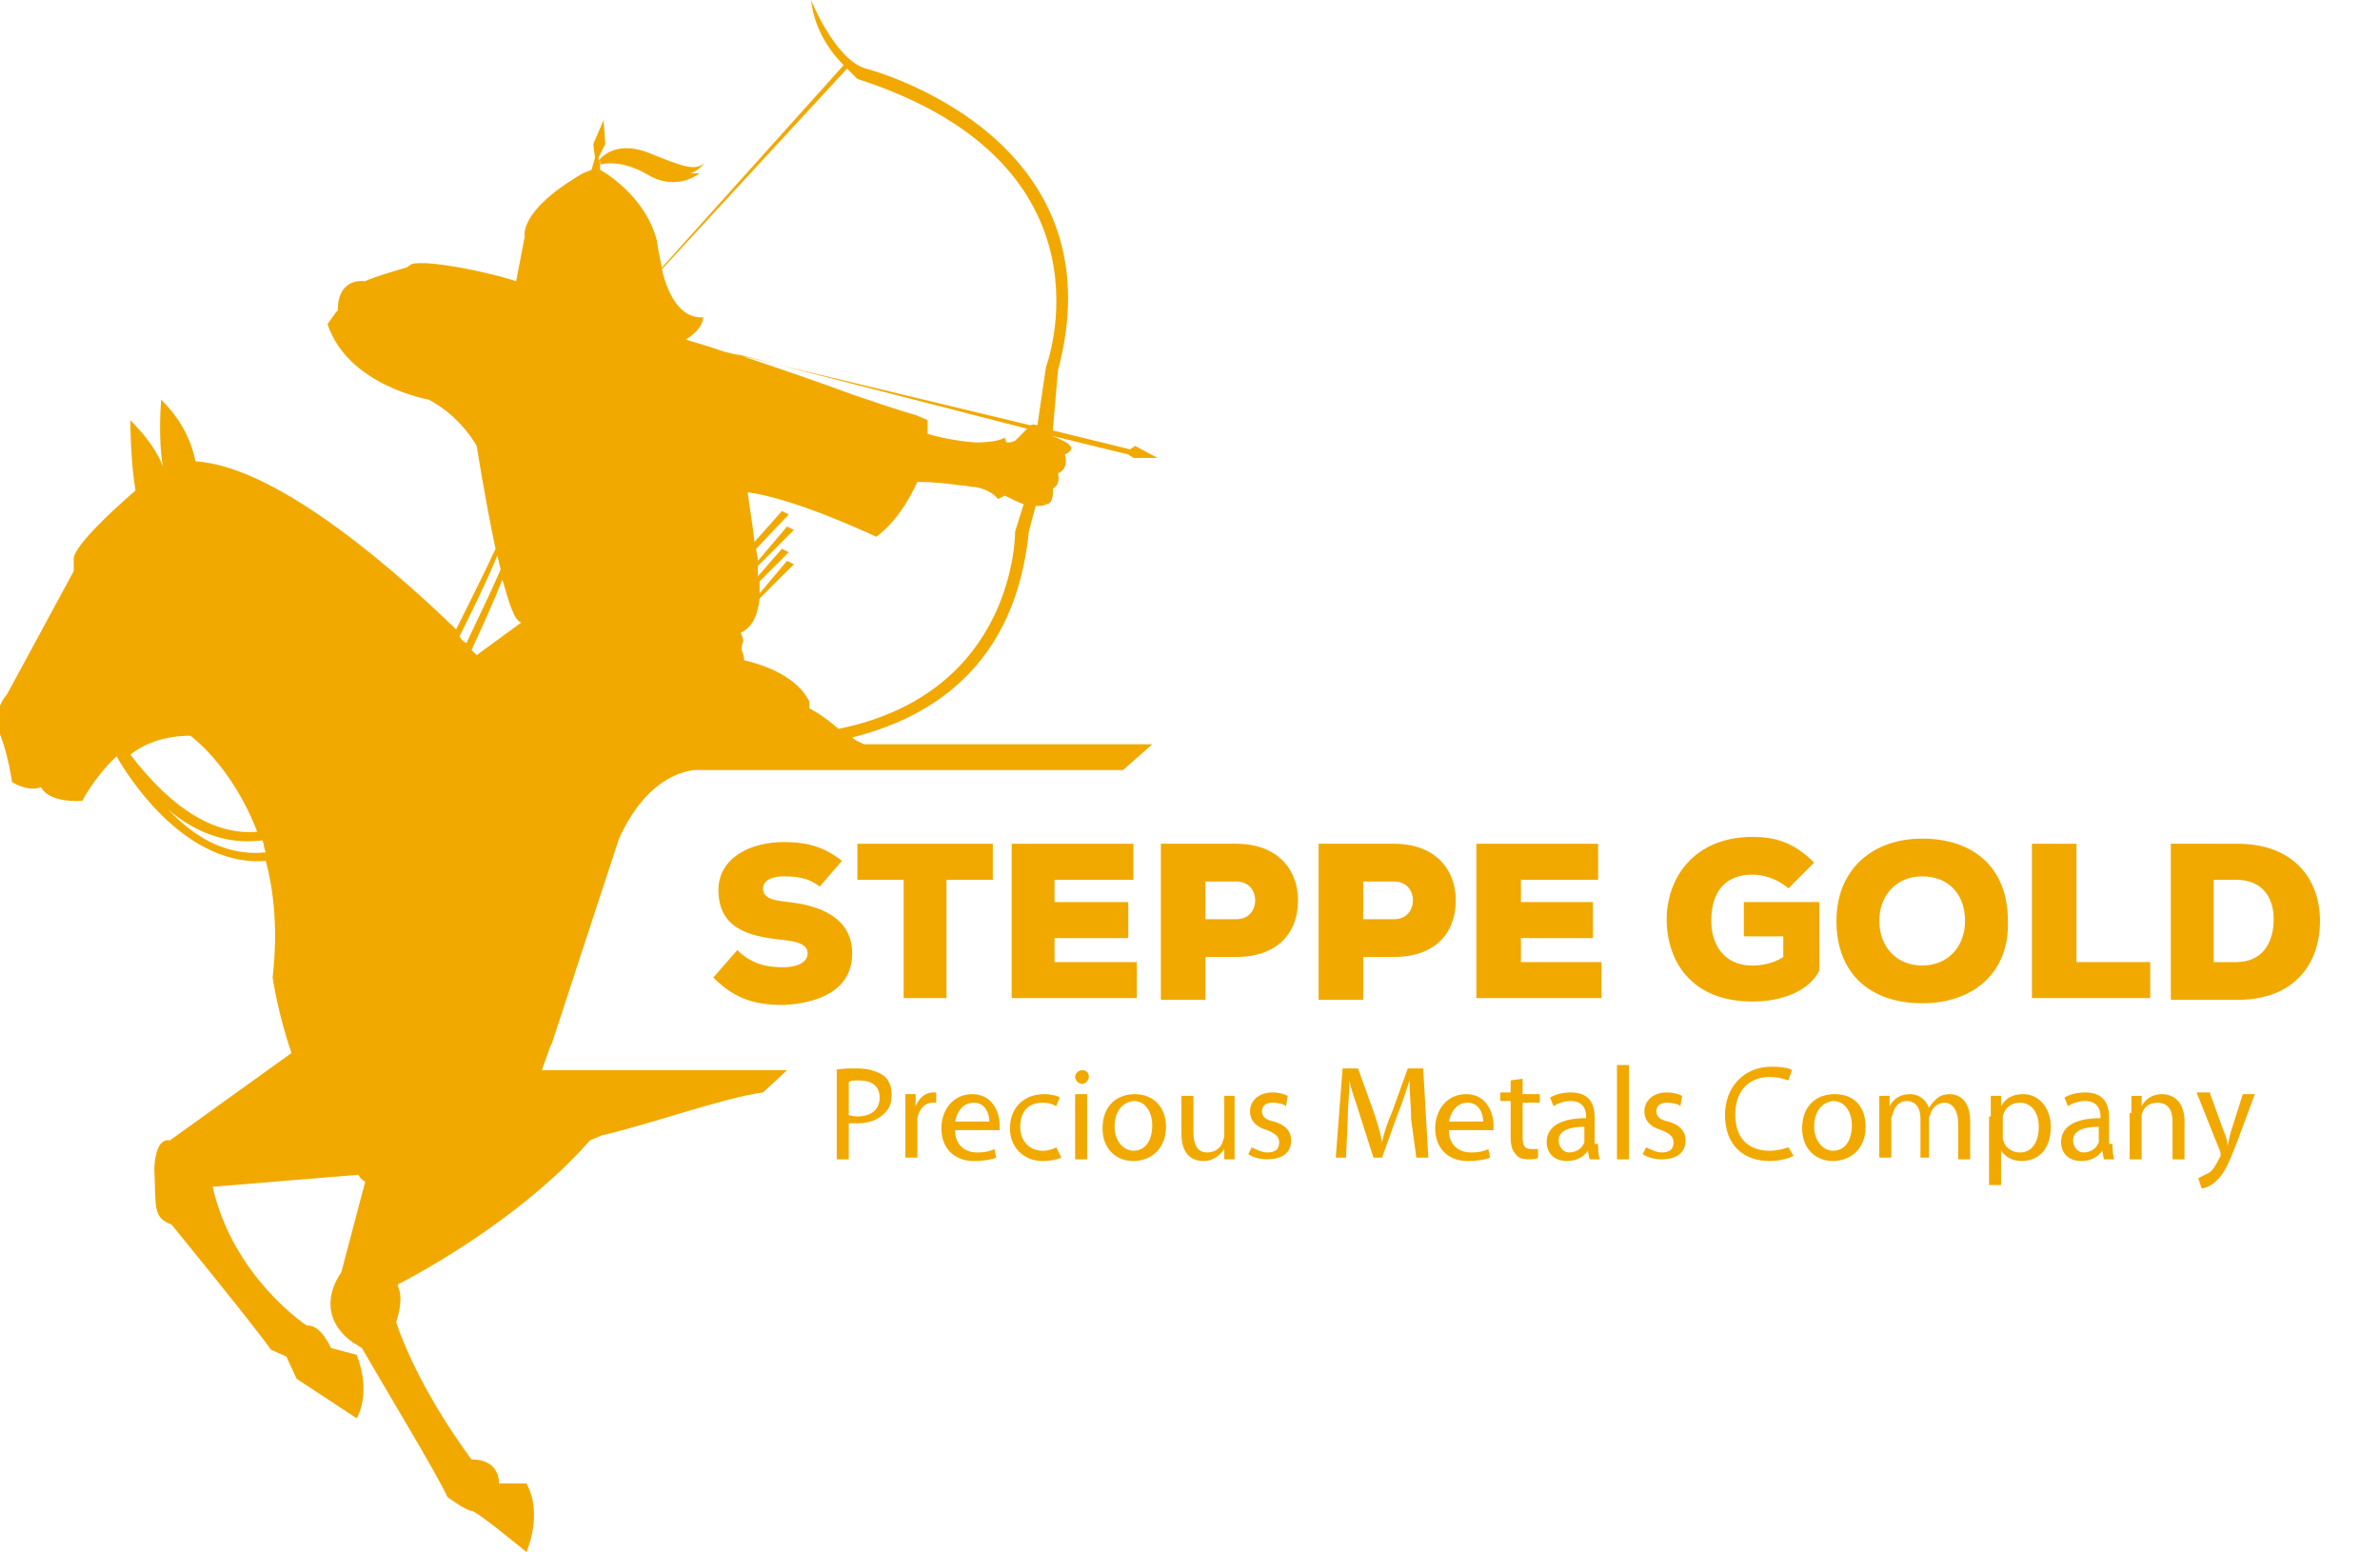 <?xml version="1.0" encoding="UTF-8"?>
<svg xmlns="http://www.w3.org/2000/svg" xmlns:xlink="http://www.w3.org/1999/xlink" version="1.1" id="Ebene_1" x="0px" y="0px" viewBox="0 0 138.8 90.5" style="enable-background:new 0 0 138.8 90.5;" xml:space="preserve">
<style type="text/css">
	.st0{clip-path:url(#SVGID_2_);}
	.st1{fill:#F1A900;}
	.st2{clip-path:url(#SVGID_4_);}
</style>
<g>
	<defs>
		<rect id="SVGID_1_" width="138.8" height="90.5"></rect>
	</defs>
	<clipPath id="SVGID_2_">
		<use xlink:href="#SVGID_1_" style="overflow:visible;"></use>
	</clipPath>
	<g class="st0">
		<path class="st1" d="M47.8,51.7c-0.6-0.5-1.3-0.6-2.1-0.6c-0.6,0-1.2,0.2-1.2,0.7c0,0.6,0.6,0.7,1.5,0.8c1.8,0.2,3.7,0.9,3.7,3    c0,2.1-1.9,2.9-4,3c-1.6,0-2.8-0.3-4.1-1.6l1.4-1.6c0.9,0.9,1.9,1,2.7,1c0.8,0,1.4-0.3,1.4-0.8c0-0.5-0.5-0.7-1.5-0.8    c-2-0.2-3.7-0.7-3.7-2.9c0-1.9,1.9-2.8,3.8-2.8c1.4,0,2.4,0.3,3.4,1.1L47.8,51.7z"></path>
	</g>
	<g class="st0">
		<polygon class="st1" points="52.7,51.3 50,51.3 50,49.2 57.9,49.2 57.9,51.3 55.2,51.3 55.2,58.2 52.7,58.2   "></polygon>
	</g>
	<g class="st0">
		<polygon class="st1" points="66.3,58.2 59,58.2 59,49.2 66.1,49.2 66.1,51.3 61.5,51.3 61.5,52.6 65.8,52.6 65.8,54.7 61.5,54.7     61.5,56.1 66.3,56.1   "></polygon>
	</g>
	<g class="st0">
		<path class="st1" d="M70.3,53.6h1.8c0.7,0,1.1-0.5,1.1-1.1c0-0.6-0.4-1.1-1.1-1.1h-1.8V53.6z M70.3,55.8v2.5h-2.6v-9.1h4.4    c2.4,0,3.6,1.5,3.6,3.3c0,1.9-1.2,3.3-3.6,3.3H70.3z"></path>
	</g>
	<g class="st0">
		<path class="st1" d="M79.5,53.6h1.8c0.7,0,1.1-0.5,1.1-1.1c0-0.6-0.4-1.1-1.1-1.1h-1.8V53.6z M79.5,55.8v2.5h-2.6v-9.1h4.4    c2.4,0,3.6,1.5,3.6,3.3c0,1.9-1.2,3.3-3.6,3.3H79.5z"></path>
	</g>
	<g class="st0">
		<polygon class="st1" points="93.4,58.2 86.1,58.2 86.1,49.2 93.2,49.2 93.2,51.3 88.7,51.3 88.7,52.6 92.9,52.6 92.9,54.7     88.7,54.7 88.7,56.1 93.4,56.1   "></polygon>
	</g>
	<g class="st0">
		<path class="st1" d="M104.3,51.8c-0.7-0.6-1.5-0.8-2.1-0.8c-1.5,0-2.4,0.9-2.4,2.7c0,1.2,0.6,2.6,2.4,2.6c0.5,0,1.2-0.1,1.8-0.5    v-1.2h-2.3v-2h4.4v4c-0.6,1.2-2.2,1.8-3.9,1.8c-3.6,0-5-2.4-5-4.8s1.6-4.8,5-4.8c1.3,0,2.4,0.3,3.6,1.5L104.3,51.8z"></path>
	</g>
	<g class="st0">
		<path class="st1" d="M112.1,51.1c-1.5,0-2.5,1.1-2.5,2.6c0,1.5,1,2.6,2.5,2.6c1.5,0,2.5-1.1,2.5-2.6    C114.6,52.1,113.6,51.1,112.1,51.1 M112.1,58.5c-3,0-5-1.7-5-4.8c0-3,2.1-4.8,5-4.8c3,0,5,1.7,5,4.8    C117.2,56.7,115.1,58.5,112.1,58.5"></path>
	</g>
	<g class="st0">
		<polygon class="st1" points="121.1,49.2 121.1,56.1 125.4,56.1 125.4,58.2 118.5,58.2 118.5,49.2   "></polygon>
	</g>
	<g class="st0">
		<path class="st1" d="M129.1,56.1h1.3c1.6,0,2.2-1.2,2.2-2.5c0-1.2-0.6-2.3-2.2-2.3h-1.3V56.1z M130.5,49.2c3.2,0,4.8,2,4.8,4.5    s-1.5,4.6-4.8,4.6h-3.9v-9.1H130.5z"></path>
	</g>
</g>
<g>
	<defs>
		<rect id="SVGID_3_" y="0" width="138.8" height="90.5"></rect>
	</defs>
	<clipPath id="SVGID_4_">
		<use xlink:href="#SVGID_3_" style="overflow:visible;"></use>
	</clipPath>
	<g class="st2">
		<path class="st1" d="M34.9,9.4c0,0,0.8-1.3,2.9-0.5c2,0.8,2.7,1.1,3.3,0.6c0,0-0.5,0.6-0.9,0.6c0,0,0.4,0,0.6,0c0,0-1.3,1.1-3,0.1    c-1.7-1-2.8-0.6-2.8-0.6V9.4z"></path>
	</g>
	<g class="st2">
		<path class="st1" d="M49.7,43c4.4-1.1,9.5-4,10.3-12l0.4-1.5c0.3,0,0.5,0,0.6-0.1h0c0.5,0,0.4-0.9,0.4-0.9    c0.5-0.3,0.3-0.9,0.3-0.9c0.7-0.3,0.4-1.1,0.4-1.1c0.9-0.4,0-0.8-0.8-1.1l0,0l4.5,1.1l0,0l0.3,0.2l1.4,0L66.2,26l-0.3,0.2    l-4.5-1.1l0.3-3.5C65.4,7.8,50.5,4,50.5,4c-1.8-0.5-3.2-4-3.2-4c0.2,1.8,1.2,3.1,1.9,3.8L38.6,15.6c-0.2-0.9-0.3-1.6-0.3-1.6    c-0.6-2.3-2.6-3.7-3.3-4.1c0-0.2,0-0.4-0.1-0.7l0.4-0.8L35.2,7l-0.6,1.4l0.1,0.8l-0.2,0.7l-0.5,0.2c-3.8,2.2-3.4,3.7-3.4,3.7    l-0.5,2.6C29,16,25,15.1,24,15.4l-0.3,0.2c0,0-2.1,0.6-2.4,0.8c0,0-1.6-0.3-1.6,1.7l-0.1,0.1l-0.5,0.7c1.2,3.6,5.9,4.4,5.9,4.4    c1.5,0.8,2.4,2,2.8,2.7l0,0c0,0,0.5,3.2,1.1,6c-0.7,1.5-1.5,3.1-2.3,4.7c-2.9-2.8-10.2-9.5-15.2-9.8c-0.2-1-0.7-2.3-2-3.6    c0,0-0.2,2.2,0.1,3.9c-0.3-0.8-0.9-1.7-1.9-2.7c0,0,0,2.3,0.3,4.1c-1.5,1.3-3.4,3.1-3.6,3.9v0.8l-3.9,7.2c0,0-0.9,0.9-0.4,2.3    c0.5,1.3,0.7,2.8,0.7,2.8s0.9,0.6,1.7,0.3c0,0,0.3,0.9,2.4,0.8c0,0,0.7-1.4,2-2.6c0,0,3.5,6.5,8.7,6.1c0.5,1.9,0.7,4.1,0.4,6.8    c0,0,0.3,2.1,1.1,4.4l-7.1,5.1c0,0-0.8-0.3-0.9,1.6C9.1,70.4,8.9,71,10,71.4c0,0,4.9,6,5.8,7.3l0.9,0.4l0.6,1.3l3.5,2.3    c0,0,0.9-1.4,0-3.7l-1.5-0.4c0,0-0.6-1.4-1.4-1.3c0,0-4.3-2.8-5.5-8.1l8.5-0.7c0.1,0.2,0.2,0.3,0.4,0.4l-1.4,5.3    c0,0-1.8,2.3,0.7,4.1c0.2,0.1,0.3,0.2,0.5,0.3c1.5,2.6,4.3,7.2,5,8.7c0,0,1.1,0.8,1.4,0.8s3.2,2.4,3.2,2.4s1-2.2,0-4h-1.6    c0,0,0.1-1.4-1.6-1.4c0,0-3-3.9-4.4-8c0.2-0.6,0.4-1.5,0.1-2.1l0-0.1c2.5-1.3,7.7-4.4,11.2-8.4c0.2-0.1,0.5-0.2,0.7-0.3    c2.7-0.6,7.1-2.2,9.4-2.5l1.4-1.3l-14.3,0l0.5-1.4l0.1-0.2l1.7-5.2l2.2-6.7c1.5-3.3,3.5-3.9,4.4-4h25l1.7-1.5H50.4    C50.2,43.3,49.9,43.2,49.7,43 M7.6,44c0.9-0.7,2.1-1.1,3.5-1.1c0,0,2.4,1.7,3.9,5.6C12.7,48.7,10.2,47.4,7.6,44 M9.8,47.2    c1.4,1.2,3.3,2.1,5.5,1.8c0.1,0.2,0.1,0.5,0.2,0.7C13.6,49.9,11.7,49.2,9.8,47.2 M26.8,37.1c0.7-1.4,1.5-3,2.2-4.7    c0.1,0.3,0.1,0.5,0.2,0.8c-0.6,1.4-1.3,2.8-2,4.3C27,37.4,26.9,37.3,26.8,37.1 M27.8,38.2c0,0-0.1-0.1-0.3-0.3    c0.6-1.3,1.2-2.6,1.8-4.1c0.4,1.4,0.7,2.4,1.1,2.5L27.8,38.2z M40,19.8c1.1-0.7,1-1.3,1-1.3c-1.4,0.1-2.1-1.5-2.4-2.8L49.4,4    C49.8,4.4,50,4.6,50,4.6c15.5,5,11,16.8,11,16.8l-0.5,3.4c-0.3-0.1-0.4,0-0.4,0l0,0l-17.9-4.3C41.4,20.2,40.6,20,40,19.8 M59.9,25    l-0.7,0.7c-0.2,0.1-0.3,0.1-0.5,0.1c-0.1-0.2-0.1-0.3-0.1-0.3c-0.2,0.2-1,0.3-1.7,0.3c-1.5-0.1-2.8-0.5-2.8-0.5v-0.8l-0.7-0.3    c0,0-0.8-0.2-3.7-1.2c-1.6-0.6-4.5-1.6-6.9-2.4L59.9,25z M47.2,41.3v-0.4c-0.7-1.4-2.5-2.1-3.8-2.4c0-0.2-0.1-0.5-0.1-0.5    c-0.1,0,0-0.5,0-0.5c0.1-0.1,0-0.4-0.1-0.6c0.8-0.4,1-1.2,1.1-2l2-2l-0.4-0.2l-1.6,1.9c0-0.3,0-0.5,0-0.7l1.7-1.7l-0.4-0.2    l-1.4,1.6c0-0.1,0-0.1,0-0.1c0-0.1,0-0.3,0-0.5l2.1-2.1l-0.4-0.2l-1.7,2c0-0.2-0.1-0.5-0.1-0.7l1.9-2l-0.4-0.2L44,31.6    c-0.1-1-0.3-2.1-0.4-2.9c2.9,0.4,7.5,2.6,7.5,2.6c1.1-0.8,1.9-2.1,2.4-3.2c0.9,0,1.8,0.1,2.5,0.2h0c0.3,0,0.6,0.1,0.9,0.1    c1,0.2,1.3,0.7,1.3,0.7l0.4-0.2c0.4,0.2,0.8,0.4,1.1,0.5L59.2,31c0,0,0.1,9.4-10.3,11.5C48,41.7,47.2,41.3,47.2,41.3"></path>
	</g>
</g>
<g>
	<path class="st1" d="M48.7,62.4c0.3-0.1,0.8-0.1,1.3-0.1c0.7,0,1.2,0.2,1.5,0.4c0.3,0.2,0.5,0.6,0.5,1.1c0,0.5-0.1,0.8-0.4,1.1   c-0.4,0.4-0.9,0.6-1.6,0.6c-0.2,0-0.4,0-0.5,0v2.1h-0.7V62.4z M49.4,65c0.1,0,0.3,0.1,0.6,0.1c0.8,0,1.3-0.4,1.3-1.1   c0-0.7-0.5-1-1.2-1c-0.3,0-0.5,0-0.6,0.1V65z"></path>
	<path class="st1" d="M52.8,65c0-0.4,0-0.8,0-1.2h0.6l0,0.7h0c0.2-0.5,0.6-0.8,1-0.8c0.1,0,0.1,0,0.2,0v0.6c-0.1,0-0.1,0-0.2,0   c-0.5,0-0.8,0.4-0.9,0.9c0,0.1,0,0.2,0,0.3v2h-0.7V65z"></path>
	<path class="st1" d="M55.7,65.9c0,0.9,0.6,1.3,1.3,1.3c0.5,0,0.8-0.1,1-0.2l0.1,0.5c-0.2,0.1-0.7,0.2-1.3,0.2   c-1.2,0-1.9-0.8-1.9-1.9s0.7-2,1.8-2c1.2,0,1.6,1.1,1.6,1.8c0,0.1,0,0.2,0,0.3H55.7z M57.7,65.4c0-0.4-0.2-1.1-0.9-1.1   c-0.7,0-1,0.6-1.1,1.1H57.7z"></path>
	<path class="st1" d="M61.9,67.5c-0.2,0.1-0.6,0.2-1.1,0.2c-1.1,0-1.9-0.8-1.9-1.9c0-1.2,0.8-2,2-2c0.4,0,0.8,0.1,0.9,0.2l-0.2,0.5   c-0.2-0.1-0.4-0.2-0.8-0.2c-0.9,0-1.3,0.6-1.3,1.4c0,0.9,0.6,1.4,1.3,1.4c0.4,0,0.6-0.1,0.8-0.2L61.9,67.5z"></path>
	<path class="st1" d="M63.5,62.8c0,0.2-0.2,0.4-0.4,0.4c-0.2,0-0.4-0.2-0.4-0.4c0-0.2,0.2-0.4,0.4-0.4   C63.3,62.4,63.5,62.5,63.5,62.8z M62.7,67.6v-3.8h0.7v3.8H62.7z"></path>
	<path class="st1" d="M68,65.7c0,1.4-1,2-1.9,2c-1,0-1.8-0.7-1.8-1.9c0-1.3,0.8-2,1.9-2C67.2,63.8,68,64.5,68,65.7z M65,65.7   c0,0.8,0.5,1.4,1.1,1.4c0.7,0,1.1-0.6,1.1-1.5c0-0.6-0.3-1.4-1.1-1.4C65.3,64.3,65,65,65,65.7z"></path>
	<path class="st1" d="M72,66.6c0,0.4,0,0.7,0,1h-0.6l0-0.6h0c-0.2,0.3-0.6,0.7-1.2,0.7c-0.6,0-1.3-0.3-1.3-1.6v-2.2h0.7v2.1   c0,0.7,0.2,1.2,0.8,1.2c0.5,0,0.8-0.3,0.9-0.6c0-0.1,0.1-0.2,0.1-0.4v-2.3H72V66.6z"></path>
	<path class="st1" d="M73,66.9c0.2,0.1,0.6,0.3,0.9,0.3c0.5,0,0.7-0.2,0.7-0.6c0-0.3-0.2-0.5-0.7-0.7c-0.7-0.2-1-0.6-1-1.1   c0-0.6,0.5-1.1,1.3-1.1c0.4,0,0.7,0.1,0.9,0.2L75,64.5c-0.1-0.1-0.4-0.2-0.8-0.2c-0.4,0-0.6,0.2-0.6,0.5c0,0.3,0.2,0.5,0.7,0.6   c0.7,0.2,1,0.6,1,1.1c0,0.7-0.5,1.1-1.4,1.1c-0.4,0-0.8-0.1-1.1-0.3L73,66.9z"></path>
	<path class="st1" d="M82.3,65.3c0-0.7-0.1-1.6-0.1-2.3h0c-0.2,0.6-0.4,1.3-0.7,2l-0.9,2.5h-0.5l-0.8-2.5c-0.2-0.7-0.5-1.4-0.6-2h0   c0,0.7-0.1,1.5-0.1,2.3l-0.1,2.2h-0.6l0.4-5.2h0.9l0.9,2.5c0.2,0.6,0.4,1.2,0.5,1.8h0c0.1-0.5,0.3-1.1,0.6-1.8l0.9-2.5h0.9l0.3,5.2   h-0.7L82.3,65.3z"></path>
	<path class="st1" d="M84.5,65.9c0,0.9,0.6,1.3,1.3,1.3c0.5,0,0.8-0.1,1-0.2l0.1,0.5c-0.2,0.1-0.7,0.2-1.3,0.2   c-1.2,0-1.9-0.8-1.9-1.9s0.7-2,1.8-2c1.2,0,1.6,1.1,1.6,1.8c0,0.1,0,0.2,0,0.3H84.5z M86.5,65.4c0-0.4-0.2-1.1-0.9-1.1   c-0.7,0-1,0.6-1.1,1.1H86.5z"></path>
	<path class="st1" d="M88.8,62.9v0.9h1v0.5h-1v2c0,0.5,0.1,0.7,0.5,0.7c0.2,0,0.3,0,0.4,0l0,0.5c-0.1,0.1-0.3,0.1-0.6,0.1   c-0.3,0-0.6-0.1-0.7-0.3c-0.2-0.2-0.3-0.5-0.3-1v-2.1h-0.6v-0.5h0.6v-0.7L88.8,62.9z"></path>
	<path class="st1" d="M93.2,66.7c0,0.3,0,0.6,0.1,0.9h-0.6l-0.1-0.5h0c-0.2,0.3-0.6,0.6-1.2,0.6c-0.8,0-1.2-0.5-1.2-1.1   c0-0.9,0.8-1.4,2.3-1.4v-0.1c0-0.3-0.1-0.9-0.9-0.9c-0.3,0-0.7,0.1-1,0.3l-0.2-0.5c0.3-0.2,0.8-0.3,1.2-0.3c1.2,0,1.4,0.8,1.4,1.5   V66.7z M92.5,65.7c-0.7,0-1.6,0.1-1.6,0.8c0,0.4,0.3,0.7,0.6,0.7c0.5,0,0.8-0.3,0.9-0.6c0-0.1,0-0.1,0-0.2V65.7z"></path>
	<path class="st1" d="M94.3,62.1H95v5.5h-0.7V62.1z"></path>
	<path class="st1" d="M96,66.9c0.2,0.1,0.6,0.3,0.9,0.3c0.5,0,0.7-0.2,0.7-0.6c0-0.3-0.2-0.5-0.7-0.7c-0.7-0.2-1-0.6-1-1.1   c0-0.6,0.5-1.1,1.3-1.1c0.4,0,0.7,0.1,0.9,0.2L98,64.5c-0.1-0.1-0.4-0.2-0.8-0.2c-0.4,0-0.6,0.2-0.6,0.5c0,0.3,0.2,0.5,0.7,0.6   c0.7,0.2,1,0.6,1,1.1c0,0.7-0.5,1.1-1.4,1.1c-0.4,0-0.8-0.1-1.1-0.3L96,66.9z"></path>
	<path class="st1" d="M104.6,67.4c-0.2,0.1-0.7,0.3-1.4,0.3c-1.5,0-2.6-0.9-2.6-2.7c0-1.6,1.1-2.8,2.7-2.8c0.7,0,1.1,0.1,1.2,0.2   l-0.2,0.6c-0.3-0.1-0.6-0.2-1.1-0.2c-1.2,0-2,0.8-2,2.2c0,1.3,0.7,2.1,2,2.1c0.4,0,0.8-0.1,1.1-0.2L104.6,67.4z"></path>
	<path class="st1" d="M108.8,65.7c0,1.4-1,2-1.9,2c-1,0-1.8-0.7-1.8-1.9c0-1.3,0.8-2,1.9-2C108.1,63.8,108.8,64.5,108.8,65.7z    M105.8,65.7c0,0.8,0.5,1.4,1.1,1.4c0.7,0,1.1-0.6,1.1-1.5c0-0.6-0.3-1.4-1.1-1.4C106.1,64.3,105.8,65,105.8,65.7z"></path>
	<path class="st1" d="M109.6,64.9c0-0.4,0-0.7,0-1h0.6l0,0.6h0c0.2-0.4,0.6-0.7,1.2-0.7c0.5,0,0.9,0.3,1.1,0.8h0   c0.1-0.2,0.3-0.4,0.4-0.5c0.2-0.2,0.5-0.3,0.8-0.3c0.5,0,1.2,0.3,1.2,1.6v2.2h-0.7v-2.1c0-0.7-0.3-1.2-0.8-1.2   c-0.4,0-0.7,0.3-0.8,0.6c0,0.1-0.1,0.2-0.1,0.3v2.3H112v-2.3c0-0.6-0.3-1-0.8-1c-0.4,0-0.7,0.3-0.8,0.7c0,0.1-0.1,0.2-0.1,0.3v2.3   h-0.7V64.9z"></path>
	<path class="st1" d="M116.1,65.1c0-0.5,0-0.9,0-1.2h0.6l0,0.6h0c0.3-0.5,0.7-0.7,1.3-0.7c0.9,0,1.6,0.8,1.6,1.9c0,1.4-0.8,2-1.7,2   c-0.5,0-0.9-0.2-1.2-0.6h0v2h-0.7V65.1z M116.8,66.1c0,0.1,0,0.2,0,0.3c0.1,0.5,0.5,0.8,1,0.8c0.7,0,1.1-0.6,1.1-1.5   c0-0.8-0.4-1.4-1.1-1.4c-0.5,0-0.9,0.3-1,0.8c0,0.1,0,0.2,0,0.3V66.1z"></path>
	<path class="st1" d="M123.2,66.7c0,0.3,0,0.6,0.1,0.9h-0.6l-0.1-0.5h0c-0.2,0.3-0.6,0.6-1.2,0.6c-0.8,0-1.2-0.5-1.2-1.1   c0-0.9,0.8-1.4,2.3-1.4v-0.1c0-0.3-0.1-0.9-0.9-0.9c-0.3,0-0.7,0.1-1,0.3l-0.2-0.5c0.3-0.2,0.8-0.3,1.2-0.3c1.2,0,1.4,0.8,1.4,1.5   V66.7z M122.5,65.7c-0.7,0-1.6,0.1-1.6,0.8c0,0.4,0.3,0.7,0.6,0.7c0.5,0,0.8-0.3,0.9-0.6c0-0.1,0-0.1,0-0.2V65.7z"></path>
	<path class="st1" d="M124.3,64.9c0-0.4,0-0.7,0-1h0.6l0,0.6h0c0.2-0.4,0.6-0.7,1.2-0.7c0.5,0,1.3,0.3,1.3,1.6v2.2h-0.7v-2.2   c0-0.6-0.2-1.1-0.9-1.1c-0.5,0-0.8,0.3-0.9,0.7c0,0.1,0,0.2,0,0.3v2.3h-0.7V64.9z"></path>
	<path class="st1" d="M128.9,63.8l0.8,2.2c0.1,0.2,0.2,0.5,0.2,0.8h0c0.1-0.2,0.1-0.5,0.2-0.8l0.7-2.2h0.7l-1,2.7   c-0.5,1.3-0.8,2-1.3,2.4c-0.3,0.3-0.7,0.4-0.8,0.4l-0.2-0.6c0.2-0.1,0.4-0.2,0.6-0.3c0.2-0.1,0.4-0.4,0.6-0.8   c0-0.1,0.1-0.1,0.1-0.2s0-0.1,0-0.2l-1.4-3.5H128.9z"></path>
</g>
</svg>
